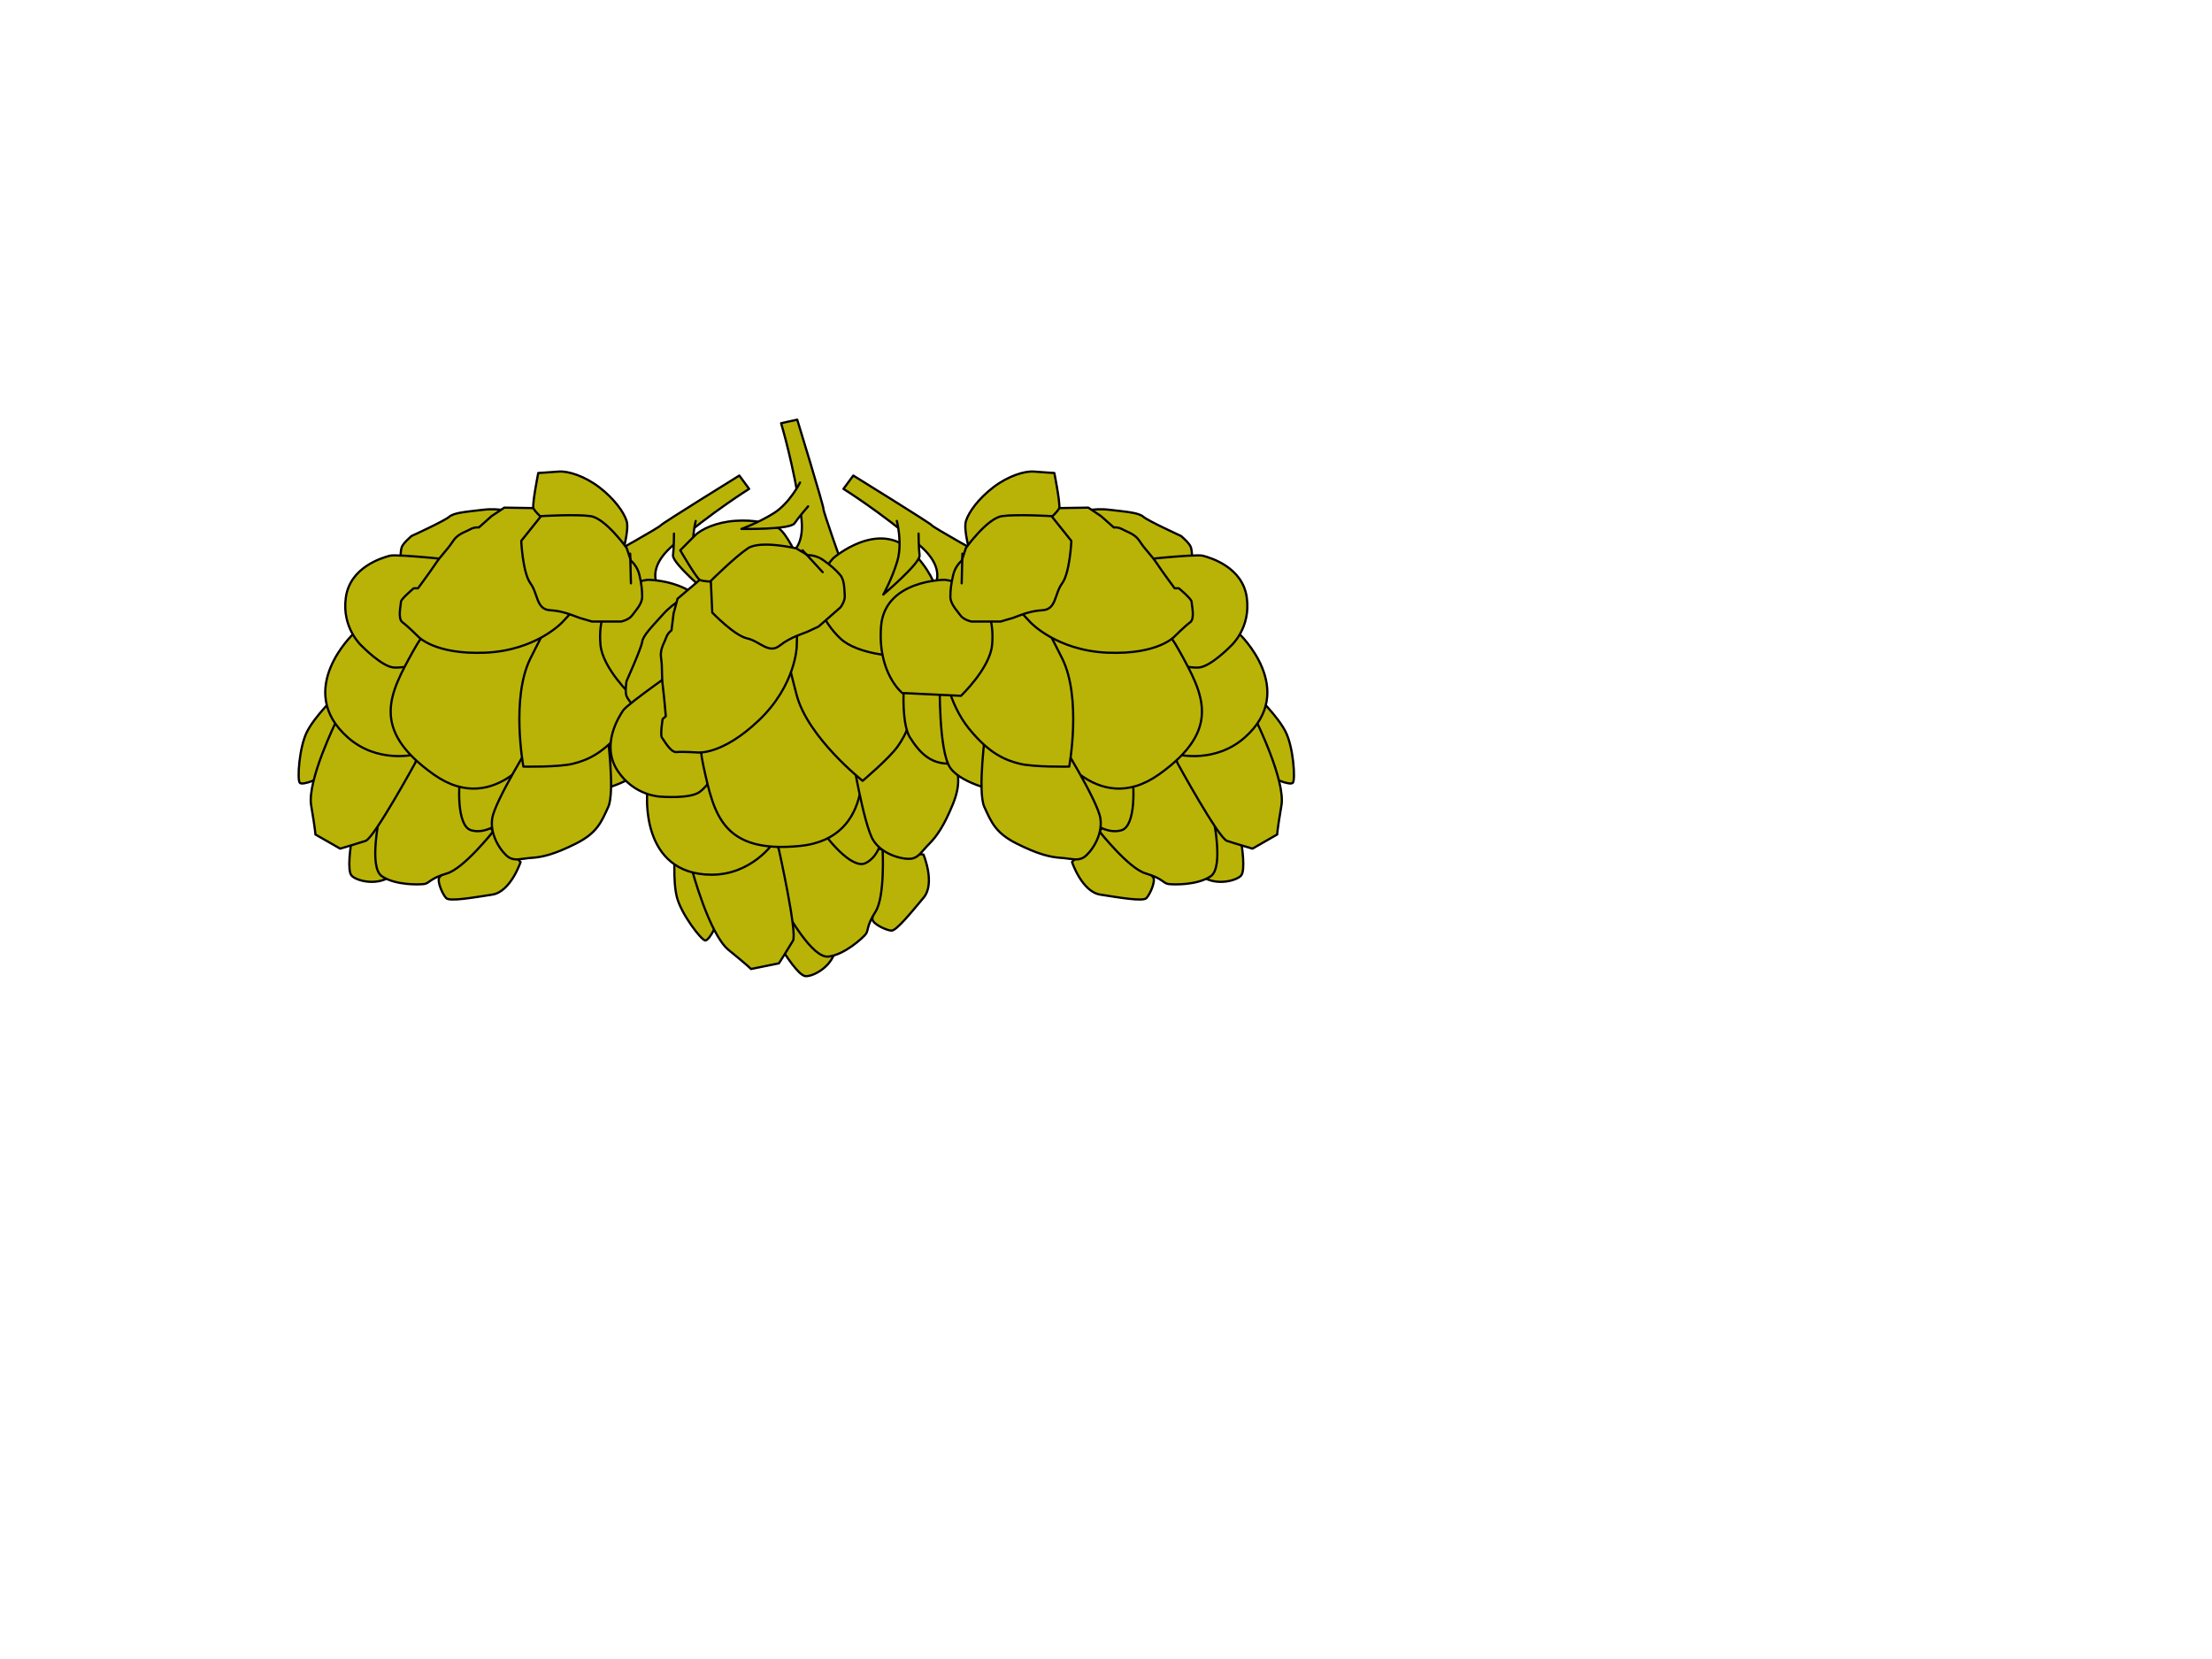 <?xml version="1.0"?><svg width="640" height="480" xmlns="http://www.w3.org/2000/svg">
 <title>Hops</title>
 <g>
  <title>Layer 1</title>
  <g id="svg_1">
   <g id="svg_308">
    <g id="svg_309">
     <path fill="#b9b307" stroke="#000000" stroke-width="0.645" stroke-linecap="round" stroke-linejoin="round" d="m193.817,173.507c0,0 -10.146,-6.283 1.015,-15.825c11.158,-9.539 21.912,-16.233 21.912,-16.233l-2.838,-3.856c0,0 -22.316,13.799 -22.73,14.403c-0.404,0.618 -14.61,8.527 -14.61,8.527l5.683,12.377l11.569,0.608l0,0z" id="svg_310"/>
     <g id="svg_311">
      <path fill="#b9b307" stroke="#000000" stroke-width="0.645" stroke-linecap="round" stroke-linejoin="round" d="m148.767,148.311c0,0 -3.888,-1.436 -9.005,-0.815c-5.114,0.615 -8.397,0.815 -9.823,2.051c-1.433,1.222 -10.852,5.525 -10.852,5.525s-2.455,2.048 -2.862,3.266c-0.414,1.236 -0.414,4.502 -0.414,4.502l15.555,3.073l17.402,-17.603z" id="svg_312"/>
      <path fill="#b9b307" stroke="#000000" stroke-width="0.645" stroke-linecap="round" stroke-linejoin="round" d="m109.274,232.436c0,0 -6.353,4.302 -7.179,8.601c-0.815,4.299 -1.633,10.842 -0.4,12.275c1.226,1.443 6.954,3.077 11.053,0.414c4.095,-2.648 1.022,-11.049 1.022,-11.049l-4.495,-10.241z" id="svg_313"/>
      <path fill="#b9b307" stroke="#000000" stroke-width="0.645" stroke-linecap="round" stroke-linejoin="round" d="m150.618,249.424c0,0 -2.862,8.601 -8.194,9.419c-5.321,0.818 -12.285,2.048 -13.304,1.026c-1.026,-1.026 -2.666,-4.71 -2.051,-5.935c0.615,-1.222 8.19,-6.146 10.034,-7.572c1.84,-1.436 5.521,-5.732 5.521,-5.732l7.994,8.794z" id="svg_314"/>
      <path fill="#b9b307" stroke="#000000" stroke-width="0.645" stroke-linecap="round" stroke-linejoin="round" d="m117.046,221.187c0,0 -5.732,6.95 -6.55,11.249c-0.825,4.302 -3.888,18.424 0,21.087c3.884,2.655 10.852,2.455 12.278,2.241c1.429,-0.197 1.644,-1.633 6.55,-3.059c4.906,-1.436 13.304,-12.082 13.304,-12.082l-6.957,-12.285l-12.285,-9.613l-6.339,2.462z" id="svg_315"/>
      <path fill="#b9b307" stroke="#000000" stroke-width="0.645" stroke-linecap="round" stroke-linejoin="round" d="m97.189,201.326c0,0 -6.146,5.935 -8.39,10.445c-2.255,4.502 -2.862,13.918 -2.051,14.726c0.822,0.825 6.346,-1.222 8.397,-3.477c2.044,-2.244 5.528,-16.377 5.528,-16.377l-3.484,-5.317z" id="svg_316"/>
      <path fill="#b9b307" stroke="#000000" stroke-width="0.645" stroke-linecap="round" stroke-linejoin="round" d="m97.386,208.483c0,0 -8.587,17.399 -7.354,24.57c1.222,7.158 1.222,8.387 1.222,8.387l7.158,4.095c0,0 4.91,-1.429 7.382,-2.248c2.452,-0.825 14.326,-22.516 14.326,-22.516l1.233,-3.481l-23.966,-8.808l-0,0z" id="svg_317"/>
      <path fill="#b9b307" stroke="#000000" stroke-width="0.645" stroke-linecap="round" stroke-linejoin="round" d="m102.303,183.312c0,0 -17.308,16.286 -1.63,30.088c8.601,7.572 19.239,4.91 19.239,4.91l0.811,-24.563l-18.421,-10.434z" id="svg_318"/>
      <path fill="#b9b307" stroke="#000000" stroke-width="0.645" stroke-linecap="round" stroke-linejoin="round" d="m153.684,221.801c0,0 -3.48,10.842 -6.146,13.704c-2.659,2.859 -7.158,5.935 -11.253,4.706c-4.102,-1.226 -3.888,-12.889 -2.666,-18.41c1.236,-5.532 20.064,0 20.064,0z" id="svg_319"/>
      <path fill="#b9b307" stroke="#000000" stroke-width="0.645" stroke-linecap="round" stroke-linejoin="round" d="m134.856,162.433c0,0 -19.857,-2.251 -22.105,-1.64c-2.255,0.622 -11.471,3.287 -12.689,12.082c-1.233,8.798 4.506,13.922 4.506,13.922s5.928,6.136 9.405,6.339c3.477,0.207 8.801,-1.436 8.801,-1.436l12.081,-29.266z" id="svg_320"/>
      <path fill="#b9b307" stroke="#000000" stroke-width="0.645" stroke-linecap="round" stroke-linejoin="round" d="m156.75,214.84c0,0 -12.893,22.312 -31.317,9.202c-18.41,-13.097 -12.682,-23.331 -5.928,-35.609c6.75,-12.285 11.671,-10.438 11.671,-10.438l28.033,3.07l2.662,23.127l-5.121,10.649z" id="svg_321"/>
      <path fill="#b9b307" stroke="#000000" stroke-width="0.645" stroke-linecap="round" stroke-linejoin="round" d="m199.127,195.808c0,0 1.222,13.089 -1.64,17.595c-2.862,4.499 -6.343,8.401 -13.311,7.375c-6.95,-1.026 0.418,-29.888 0.418,-29.888l14.533,4.917z" id="svg_322"/>
      <path fill="#b9b307" stroke="#000000" stroke-width="0.645" stroke-linecap="round" stroke-linejoin="round" d="m188.886,197.023c0,0 0.408,20.272 -3.08,25.178c-3.473,4.92 -14.93,6.968 -14.93,6.968l-1.63,-24.16l19.64,-7.986z" id="svg_323"/>
      <path fill="#b9b307" stroke="#000000" stroke-width="0.645" stroke-linecap="round" stroke-linejoin="round" d="m175.593,211.142c0,0 2.441,17.81 0.4,22.316c-2.047,4.499 -3.27,7.576 -9.416,10.645c-6.136,3.073 -9.62,3.891 -12.693,4.095c-3.073,0.2 -4.91,1.025 -6.754,-0.204c-1.84,-1.229 -5.528,-6.153 -4.706,-11.263c0.815,-5.114 11.874,-22.923 11.874,-22.923l21.294,-2.666z" id="svg_324"/>
      <path fill="#b9b307" stroke="#000000" stroke-width="0.645" stroke-linecap="round" stroke-linejoin="round" d="m187.657,193.547c0,0 -1.233,9.83 -7.168,17.195s-10.638,9.212 -14.73,10.231c-4.088,1.026 -14.326,0.829 -14.326,0.829s-3.681,-19.861 2.044,-31.321c5.728,-11.456 8.594,-16.173 8.594,-16.173l16.173,1.229l9.412,18.01z" id="svg_325"/>
      <path fill="#b9b307" stroke="#000000" stroke-width="0.645" stroke-linecap="round" stroke-linejoin="round" d="m159.413,147.085l-13.504,-0.211l-3.688,2.462l-3.677,3.277c0,0 -1.229,-0.214 -2.659,0.608c-1.437,0.818 -3.484,1.222 -4.913,3.48c-1.436,2.255 -3.284,3.891 -4.917,6.35s-5.114,7.158 -5.114,7.158l-1.233,0c0,0 -3.691,3.077 -3.691,3.891c0,0.822 -1.015,4.917 0.418,5.935c1.433,1.026 4.506,4.088 4.506,4.088s4.703,5.331 19.446,4.717c14.73,-0.618 22.305,-8.805 22.305,-8.805l5.328,-5.735l-8.608,-27.215z" id="svg_326"/>
      <path fill="#b9b307" stroke="#000000" stroke-width="0.645" stroke-linecap="round" stroke-linejoin="round" d="m187.456,167.754c0,0 17.402,0 18.417,13.507c1.036,13.514 -6.143,19.246 -6.143,19.246l-16.985,0.815c0,0 -8.39,-7.979 -9.005,-14.74c-0.618,-6.75 1.029,-17.181 13.715,-18.828z" id="svg_327"/>
      <path fill="#b9b307" stroke="#000000" stroke-width="0.645" stroke-linecap="round" stroke-linejoin="round" d="m179.884,160.793c0,0 2.244,-7.368 1.426,-10.023c-0.822,-2.659 -3.677,-6.554 -7.976,-9.83c-4.306,-3.266 -9.009,-4.696 -11.66,-4.499c-2.669,0.211 -5.939,0.411 -5.939,0.411s-1.64,8.187 -1.436,10.027c0.2,1.847 12.686,11.463 12.686,11.463l12.9,2.451z" id="svg_328"/>
      <g id="svg_329">
       <path fill="#b9b307" stroke="#000000" stroke-width="0.645" stroke-linecap="round" stroke-linejoin="round" d="m181.31,158.545c0,0 -6.132,-8.594 -10.438,-9.209c-4.299,-0.615 -14.336,0 -14.336,0l-5.728,7.165c0,0 0.418,9.212 2.666,12.275c2.258,3.07 1.633,7.583 5.728,7.783c4.099,0.197 7.779,2.048 8.601,2.255c0.815,0.211 3.477,1.022 3.477,1.022l8.397,0c0,0 2.244,-0.411 3.263,-1.837c1.029,-1.436 2.859,-3.28 2.859,-5.324c0,-2.051 -0.19,-3.684 -0.804,-6.353c-0.618,-2.655 -2.455,-4.092 -2.455,-4.092l-1.229,-3.684z" id="svg_330"/>
       <line fill="#b9b307" stroke="#000000" stroke-width="0.645" stroke-linecap="round" stroke-linejoin="round" x1="182.546" y1="168.776" x2="182.332" y2="160.185" id="svg_331"/>
      </g>
     </g>
     <path fill="#b9b307" stroke="#000000" stroke-width="0.645" stroke-linecap="round" stroke-linejoin="round" d="m201.297,150.731c0,0 -1.686,6.445 -0.13,11.625c1.538,5.177 4.053,9.662 4.053,9.662s-10.775,-9.103 -10.491,-11.344c0.277,-2.237 0.277,-6.294 0.277,-6.294" id="svg_332"/>
    </g>
    <g id="svg_333">
     <path fill="#b9b307" stroke="#000000" stroke-width="0.645" stroke-linecap="round" stroke-linejoin="round" d="m222.092,161.674c0,0 11.772,1.96 9.672,-12.57c-2.1,-14.529 -5.767,-26.657 -5.767,-26.657l4.668,-1.029c0,0 7.684,25.097 7.583,25.817c-0.081,0.73 5.377,16.047 5.377,16.047l-12.422,5.56l-9.11,-7.168z" id="svg_334"/>
     <g id="svg_335">
      <path fill="#b9b307" stroke="#000000" stroke-width="0.645" stroke-linecap="round" stroke-linejoin="round" d="m199.144,172.421c0,0 -3.87,1.486 -7.316,5.331c-3.438,3.828 -5.777,6.139 -6.037,7.997c-0.267,1.875 -4.516,11.312 -4.516,11.312s-0.506,3.161 0.004,4.348c0.509,1.205 2.666,3.667 2.666,3.667l13.718,-7.948l1.482,-24.707l-0,0z" id="svg_336"/>
      <path fill="#b9b307" stroke="#000000" stroke-width="0.645" stroke-linecap="round" stroke-linejoin="round" d="m224.902,261.719c0,0 -1.946,7.428 0.267,11.193c2.223,3.768 5.928,9.226 7.797,9.504c1.858,0.27 7.259,-2.283 8.569,-6.978c1.331,-4.703 -6.511,-8.994 -6.511,-8.994l-10.122,-4.724z" id="svg_337"/>
      <path fill="#b9b307" stroke="#000000" stroke-width="0.645" stroke-linecap="round" stroke-linejoin="round" d="m267.188,247.243c0,0 3.512,8.348 0.039,12.475c-3.456,4.123 -7.878,9.637 -9.328,9.542c-1.436,-0.095 -5.085,-1.781 -5.444,-3.119c-0.355,-1.328 2.107,-10.013 2.55,-12.303c0.425,-2.293 0.372,-7.951 0.372,-7.951l11.811,1.356z" id="svg_338"/>
      <path fill="#b9b307" stroke="#000000" stroke-width="0.645" stroke-linecap="round" stroke-linejoin="round" d="m223.315,248.131c0,0 0.281,9.005 2.501,12.78c2.22,3.779 9.223,16.422 13.894,15.857c4.682,-0.573 9.778,-5.3 10.712,-6.41c0.952,-1.096 0.155,-2.3 2.911,-6.62c2.75,-4.313 2.04,-17.848 2.04,-17.848l-13.332,-4.65l-15.58,0.861l-3.147,6.03z" id="svg_339"/>
      <path fill="#b9b307" stroke="#000000" stroke-width="0.645" stroke-linecap="round" stroke-linejoin="round" d="m195.299,246.287c0,0 -0.706,8.51 0.573,13.381c1.285,4.871 7.024,12.352 8.176,12.433c1.152,0.074 3.962,-5.1 4.021,-8.148c0.053,-3.052 -6.648,-15.955 -6.648,-15.955l-6.122,-1.71z" id="svg_340"/>
      <path fill="#b9b307" stroke="#000000" stroke-width="0.645" stroke-linecap="round" stroke-linejoin="round" d="m200.181,251.538c0,0 4.994,18.751 10.645,23.331c5.651,4.576 6.462,5.493 6.462,5.493l8.085,-1.644c0,0 2.743,-4.309 4.06,-6.543c1.296,-2.237 -4.078,-26.376 -4.078,-26.376l-1.37,-3.428l-23.805,9.167z" id="svg_341"/>
      <path fill="#b9b307" stroke="#000000" stroke-width="0.645" stroke-linecap="round" stroke-linejoin="round" d="m187.274,229.37c0,0 -2.286,23.65 18.6,23.71c11.467,0.025 17.711,-8.998 17.711,-8.998l-15.58,-19.011l-20.732,4.299z" id="svg_342"/>
      <path fill="#b9b307" stroke="#000000" stroke-width="0.645" stroke-linecap="round" stroke-linejoin="round" d="m251.271,224.435c0,0 4.538,10.455 4.425,14.368c-0.105,3.902 -1.475,9.184 -5.356,10.961c-3.891,1.77 -11.432,-7.14 -14.157,-12.106c-2.718,-4.959 15.088,-13.223 15.088,-13.223z" id="svg_343"/>
      <path fill="#b9b307" stroke="#000000" stroke-width="0.645" stroke-linecap="round" stroke-linejoin="round" d="m197.978,192.219c0,0 -16.405,11.39 -17.694,13.339c-1.292,1.949 -6.462,10.027 -1.587,17.448c4.882,7.428 12.556,7.498 12.556,7.498s8.52,0.702 11.274,-1.436c2.746,-2.139 5.668,-6.877 5.668,-6.877l-10.217,-29.972z" id="svg_344"/>
      <path fill="#b9b307" stroke="#000000" stroke-width="0.645" stroke-linecap="round" stroke-linejoin="round" d="m248.999,217.183c0,0 5.005,25.273 -17.48,27.57c-22.495,2.293 -24.929,-9.181 -27.942,-22.857c-3.013,-13.694 1.889,-15.548 1.889,-15.548l23.117,-16.177l17.248,15.636l3.168,11.376z" id="svg_345"/>
      <path fill="#b9b307" stroke="#000000" stroke-width="0.645" stroke-linecap="round" stroke-linejoin="round" d="m268.311,174.943c0,0 9.553,9.037 10.364,14.305c0.808,5.279 0.766,10.498 -5.152,14.312c-5.9,3.821 -19.383,-22.734 -19.383,-22.734l14.171,-5.883l-0,0z" id="svg_346"/>
      <path fill="#b9b307" stroke="#000000" stroke-width="0.645" stroke-linecap="round" stroke-linejoin="round" d="m261.428,182.606c0,0 13.658,14.968 14.28,20.953c0.622,5.992 -6.648,15.081 -6.648,15.081l-17.16,-17.079l9.528,-18.955z" id="svg_347"/>
      <path fill="#b9b307" stroke="#000000" stroke-width="0.645" stroke-linecap="round" stroke-linejoin="round" d="m260.732,201.993c0,0 13.581,11.772 15.011,16.51c1.422,4.738 2.529,7.857 -0.06,14.203c-2.599,6.36 -4.682,9.275 -6.842,11.456c-2.177,2.171 -3.027,3.997 -5.222,4.285c-2.191,0.292 -8.211,-0.969 -10.961,-5.345c-2.764,-4.394 -6.178,-25.073 -6.178,-25.073l14.252,-16.036l-0,0z" id="svg_348"/>
      <path fill="#b9b307" stroke="#000000" stroke-width="0.645" stroke-linecap="round" stroke-linejoin="round" d="m258.197,180.798c0,0 5.56,8.201 5.96,17.652c0.386,9.455 -1.942,13.943 -4.351,17.406c-2.399,3.47 -10.217,10.062 -10.217,10.062s-15.867,-12.5 -19.109,-24.89c-3.242,-12.401 -4.197,-17.824 -4.197,-17.824l12.967,-9.746l18.948,7.34l0,0z" id="svg_349"/>
      <path fill="#b9b307" stroke="#000000" stroke-width="0.645" stroke-linecap="round" stroke-linejoin="round" d="m206.33,164.477l-10.294,8.752l-1.152,4.278l-0.604,4.889c0,0 -1.064,0.657 -1.602,2.223c-0.534,1.552 -1.809,3.221 -1.398,5.858c0.404,2.627 0.098,5.071 0.485,7.997c0.386,2.926 0.874,8.77 0.874,8.77l-0.92,0.804c0,0 -0.748,4.741 -0.2,5.359c0.527,0.615 2.469,4.362 4.218,4.19c1.749,-0.176 6.079,0.112 6.079,0.112s7.052,0.892 17.729,-9.286c10.684,-10.171 10.972,-21.322 10.972,-21.322l0.225,-7.814l-24.412,-14.81z" id="svg_350"/>
      <path fill="#b9b307" stroke="#000000" stroke-width="0.645" stroke-linecap="round" stroke-linejoin="round" d="m241.044,161.53c0,0 13.086,-11.463 22.755,-1.974c9.69,9.486 8.071,18.516 8.071,18.516l-12.233,11.822c0,0 -11.579,-0.478 -16.486,-5.156c-4.924,-4.668 -10.568,-13.599 -2.107,-23.208z" id="svg_351"/>
      <path fill="#b9b307" stroke="#000000" stroke-width="0.645" stroke-linecap="round" stroke-linejoin="round" d="m230.771,161.299c0,0 -3.164,-7.028 -5.542,-8.489c-2.364,-1.465 -7.087,-2.497 -12.478,-2.121c-5.395,0.369 -9.872,2.385 -11.741,4.302c-1.865,1.907 -4.193,4.221 -4.193,4.221s4.169,7.235 5.532,8.482c1.373,1.257 17.104,0.263 17.104,0.263l11.319,-6.659z" id="svg_352"/>
      <g id="svg_353">
       <path fill="#b9b307" stroke="#000000" stroke-width="0.645" stroke-linecap="round" stroke-linejoin="round" d="m230.356,158.658c0,0 -10.283,-2.416 -13.925,-0.042c-3.632,2.371 -10.768,9.448 -10.768,9.448l0.414,9.167c0,0 6.381,6.659 10.094,7.474c3.719,0.829 6.223,4.618 9.437,2.083c3.217,-2.553 7.193,-3.596 7.948,-3.983c0.759,-0.379 3.294,-1.531 3.294,-1.531l6.315,-5.532c0,0 1.422,-1.784 1.25,-3.533c-0.176,-1.756 -0.014,-4.358 -1.359,-5.897c-1.349,-1.538 -2.581,-2.634 -4.805,-4.218c-2.206,-1.609 -4.541,-1.465 -4.541,-1.465l-3.354,-1.97z" id="svg_354"/>
       <line fill="#b9b307" stroke="#000000" stroke-width="0.645" stroke-linecap="round" stroke-linejoin="round" x1="238.03" y1="165.548" x2="232.207" y2="159.219" id="svg_355"/>
      </g>
     </g>
     <path fill="#b9b307" stroke="#000000" stroke-width="0.645" stroke-linecap="round" stroke-linejoin="round" d="m231.48,139.615c0,0 -2.978,5.949 -7.551,8.833c-4.569,2.866 -9.416,4.583 -9.416,4.583s14.101,0.263 15.365,-1.616c1.261,-1.861 3.944,-4.917 3.944,-4.917" id="svg_356"/>
    </g>
    <g id="svg_357">
     <path fill="#b9b307" stroke="#000000" stroke-width="0.645" stroke-linecap="round" stroke-linejoin="round" d="m266.973,173.507c0,0 10.146,-6.283 -1.019,-15.825c-11.165,-9.539 -21.915,-16.233 -21.915,-16.233l2.841,-3.856c0,0 22.323,13.799 22.737,14.403c0.397,0.618 14.596,8.527 14.596,8.527l-5.672,12.377l-11.569,0.608z" id="svg_358"/>
     <g id="svg_359">
      <path fill="#b9b307" stroke="#000000" stroke-width="0.645" stroke-linecap="round" stroke-linejoin="round" d="m312.019,148.311c0,0 3.884,-1.436 9.005,-0.815c5.11,0.615 8.39,0.815 9.82,2.051c1.433,1.222 10.856,5.525 10.856,5.525s2.455,2.048 2.862,3.266c0.411,1.236 0.411,4.502 0.411,4.502l-15.562,3.073l-17.392,-17.603z" id="svg_360"/>
      <path fill="#b9b307" stroke="#000000" stroke-width="0.645" stroke-linecap="round" stroke-linejoin="round" d="m351.512,232.436c0,0 6.364,4.302 7.179,8.601c0.815,4.299 1.637,10.842 0.404,12.275c-1.222,1.443 -6.961,3.077 -11.049,0.414c-4.091,-2.648 -1.029,-11.049 -1.029,-11.049l4.495,-10.241z" id="svg_361"/>
      <path fill="#b9b307" stroke="#000000" stroke-width="0.645" stroke-linecap="round" stroke-linejoin="round" d="m310.172,249.424c0,0 2.859,8.601 8.194,9.419c5.321,0.818 12.282,2.048 13.304,1.026c1.022,-1.026 2.655,-4.71 2.047,-5.935c-0.615,-1.222 -8.19,-6.146 -10.03,-7.572c-1.84,-1.436 -5.518,-5.732 -5.518,-5.732l-7.997,8.794z" id="svg_362"/>
      <path fill="#b9b307" stroke="#000000" stroke-width="0.645" stroke-linecap="round" stroke-linejoin="round" d="m343.74,221.187c0,0 5.732,6.95 6.56,11.249c0.804,4.302 3.877,18.424 0,21.087c-3.898,2.655 -10.866,2.455 -12.285,2.241c-1.436,-0.197 -1.651,-1.633 -6.554,-3.059c-4.903,-1.436 -13.297,-12.082 -13.297,-12.082l6.954,-12.285l12.278,-9.613l6.343,2.462z" id="svg_363"/>
      <path fill="#b9b307" stroke="#000000" stroke-width="0.645" stroke-linecap="round" stroke-linejoin="round" d="m363.601,201.326c0,0 6.146,5.935 8.39,10.445c2.255,4.502 2.859,13.918 2.058,14.726c-0.836,0.825 -6.35,-1.222 -8.408,-3.477c-2.041,-2.244 -5.524,-16.377 -5.524,-16.377l3.484,-5.317z" id="svg_364"/>
      <path fill="#b9b307" stroke="#000000" stroke-width="0.645" stroke-linecap="round" stroke-linejoin="round" d="m363.401,208.483c0,0 8.587,17.399 7.354,24.57c-1.222,7.158 -1.222,8.387 -1.222,8.387l-7.154,4.095c0,0 -4.924,-1.429 -7.382,-2.248c-2.452,-0.825 -14.326,-22.516 -14.326,-22.516l-1.236,-3.481l23.966,-8.808z" id="svg_365"/>
      <path fill="#b9b307" stroke="#000000" stroke-width="0.645" stroke-linecap="round" stroke-linejoin="round" d="m358.484,183.312c0,0 17.311,16.286 1.633,30.088c-8.601,7.572 -19.236,4.91 -19.236,4.91l-0.815,-24.563l18.417,-10.434z" id="svg_366"/>
      <path fill="#b9b307" stroke="#000000" stroke-width="0.645" stroke-linecap="round" stroke-linejoin="round" d="m307.109,221.801c0,0 3.48,10.842 6.139,13.704c2.659,2.859 7.158,5.935 11.256,4.706c4.099,-1.226 3.884,-12.889 2.666,-18.41c-1.236,-5.532 -20.061,0 -20.061,0z" id="svg_367"/>
      <path fill="#b9b307" stroke="#000000" stroke-width="0.645" stroke-linecap="round" stroke-linejoin="round" d="m325.934,162.433c0,0 19.85,-2.251 22.116,-1.64c2.255,0.622 11.46,3.287 12.679,12.082c1.236,8.798 -4.506,13.922 -4.506,13.922s-5.921,6.136 -9.405,6.339c-3.487,0.207 -8.801,-1.436 -8.801,-1.436l-12.082,-29.266z" id="svg_368"/>
      <path fill="#b9b307" stroke="#000000" stroke-width="0.645" stroke-linecap="round" stroke-linejoin="round" d="m304.04,214.84c0,0 12.889,22.312 31.314,9.202c18.414,-13.097 12.696,-23.331 5.932,-35.609c-6.747,-12.285 -11.671,-10.438 -11.671,-10.438l-28.03,3.07l-2.669,23.127l5.124,10.649z" id="svg_369"/>
      <path fill="#b9b307" stroke="#000000" stroke-width="0.645" stroke-linecap="round" stroke-linejoin="round" d="m261.663,195.808c0,0 -1.222,13.089 1.637,17.595c2.866,4.499 6.346,8.401 13.311,7.375c6.95,-1.026 -0.422,-29.888 -0.422,-29.888l-14.526,4.917z" id="svg_370"/>
      <path fill="#b9b307" stroke="#000000" stroke-width="0.645" stroke-linecap="round" stroke-linejoin="round" d="m271.901,197.023c0,0 -0.407,20.272 3.066,25.178c3.48,4.92 14.944,6.968 14.944,6.968l1.633,-24.16l-19.643,-7.986z" id="svg_371"/>
      <path fill="#b9b307" stroke="#000000" stroke-width="0.645" stroke-linecap="round" stroke-linejoin="round" d="m285.197,211.142c0,0 -2.448,17.81 -0.404,22.316c2.058,4.499 3.277,7.576 9.423,10.645c6.136,3.073 9.613,3.891 12.686,4.095c3.073,0.2 4.91,1.025 6.761,-0.204c1.84,-1.229 5.524,-6.153 4.706,-11.263c-0.818,-5.114 -11.874,-22.923 -11.874,-22.923l-21.297,-2.666l0,0z" id="svg_372"/>
      <path fill="#b9b307" stroke="#000000" stroke-width="0.645" stroke-linecap="round" stroke-linejoin="round" d="m273.123,193.547c0,0 1.236,9.83 7.168,17.195c5.936,7.368 10.645,9.212 14.733,10.231c4.088,1.026 14.329,0.829 14.329,0.829s3.677,-19.861 -2.044,-31.321c-5.728,-11.456 -8.601,-16.173 -8.601,-16.173l-16.17,1.229l-9.416,18.01z" id="svg_373"/>
      <path fill="#b9b307" stroke="#000000" stroke-width="0.645" stroke-linecap="round" stroke-linejoin="round" d="m301.378,147.085l13.504,-0.211l3.677,2.462l3.702,3.277c0,0 1.226,-0.214 2.648,0.608c1.436,0.818 3.484,1.222 4.917,3.48c1.429,2.255 3.28,3.891 4.91,6.35s5.117,7.158 5.117,7.158l1.233,0c0,0 3.681,3.077 3.681,3.891c0,0.822 1.022,4.917 -0.4,5.935c-1.436,1.026 -4.51,4.088 -4.51,4.088s-4.706,5.331 -19.446,4.717c-14.726,-0.618 -22.305,-8.805 -22.305,-8.805l-5.328,-5.735l8.601,-27.215z" id="svg_374"/>
      <path fill="#b9b307" stroke="#000000" stroke-width="0.645" stroke-linecap="round" stroke-linejoin="round" d="m273.327,167.754c0,0 -17.395,0 -18.41,13.507c-1.036,13.514 6.132,19.246 6.132,19.246l16.988,0.815c0,0 8.397,-7.979 9.012,-14.74c0.604,-6.75 -1.029,-17.181 -13.722,-18.828z" id="svg_375"/>
      <path fill="#b9b307" stroke="#000000" stroke-width="0.645" stroke-linecap="round" stroke-linejoin="round" d="m280.906,160.793c0,0 -2.248,-7.368 -1.433,-10.023c0.818,-2.659 3.684,-6.554 7.983,-9.83c4.306,-3.266 8.998,-4.696 11.657,-4.499c2.673,0.211 5.939,0.411 5.939,0.411s1.64,8.187 1.436,10.027c-0.2,1.847 -12.689,11.463 -12.689,11.463l-12.893,2.451z" id="svg_376"/>
      <g id="svg_377">
       <path fill="#b9b307" stroke="#000000" stroke-width="0.645" stroke-linecap="round" stroke-linejoin="round" d="m279.473,158.545c0,0 6.139,-8.594 10.441,-9.209s14.336,0 14.336,0l5.725,7.165c0,0 -0.407,9.212 -2.662,12.275c-2.258,3.07 -1.633,7.583 -5.728,7.783c-4.102,0.197 -7.783,2.048 -8.601,2.255c-0.815,0.211 -3.477,1.022 -3.477,1.022l-8.397,0c0,0 -2.248,-0.411 -3.266,-1.837c-1.029,-1.436 -2.873,-3.28 -2.873,-5.324c0,-2.051 0.204,-3.684 0.822,-6.353c0.615,-2.655 2.455,-4.092 2.455,-4.092l1.226,-3.684z" id="svg_378"/>
       <line fill="#b9b307" stroke="#000000" stroke-width="0.645" stroke-linecap="round" stroke-linejoin="round" x1="278.247" y1="168.776" x2="278.451" y2="160.185" id="svg_379"/>
      </g>
     </g>
     <path fill="#b9b307" stroke="#000000" stroke-width="0.645" stroke-linecap="round" stroke-linejoin="round" d="m259.485,150.731c0,0 1.682,6.445 0.134,11.625c-1.538,5.177 -4.053,9.662 -4.053,9.662s10.775,-9.103 10.494,-11.344c-0.288,-2.237 -0.288,-6.294 -0.288,-6.294" id="svg_380"/>
    </g>
   </g>
  </g>
 </g>
</svg>